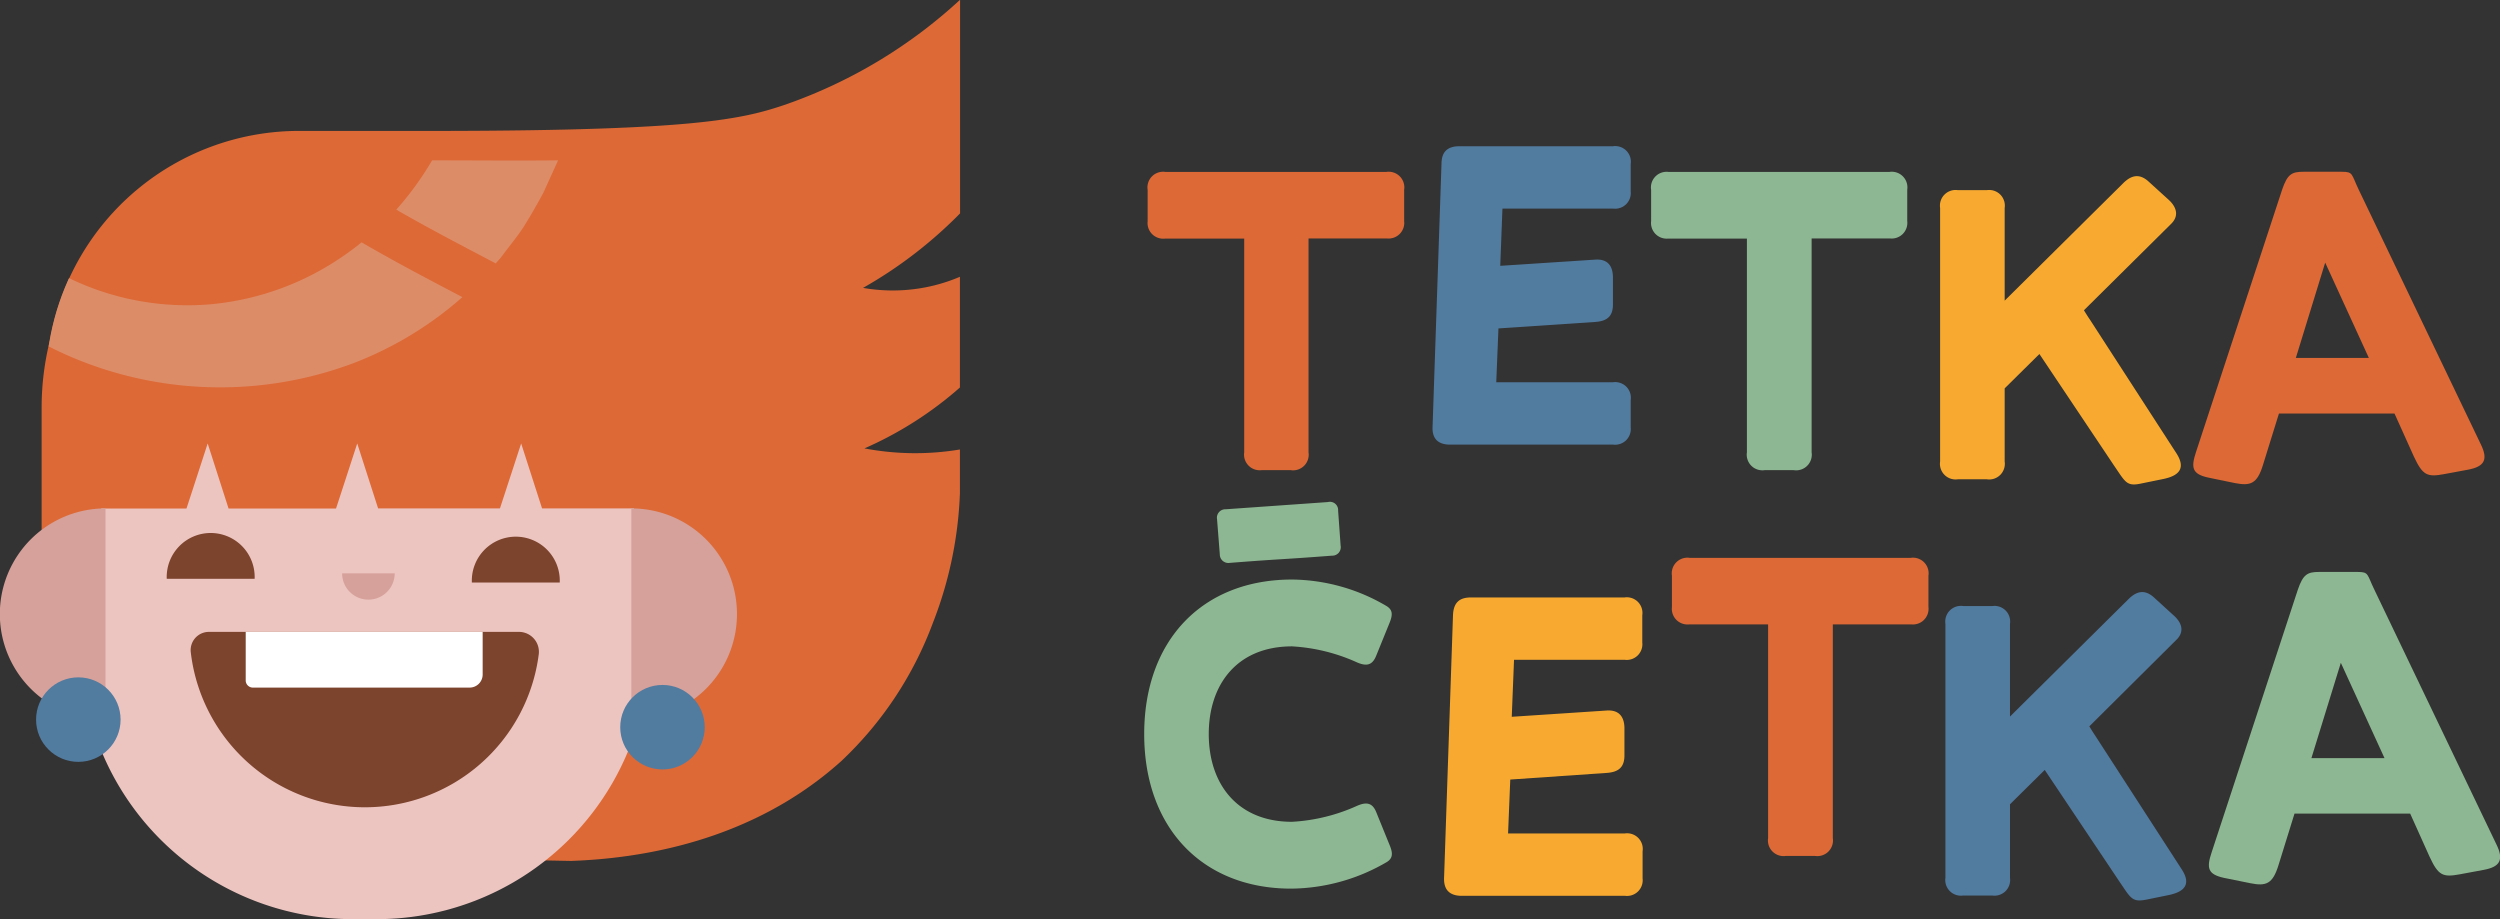 <svg xmlns="http://www.w3.org/2000/svg" xmlns:xlink="http://www.w3.org/1999/xlink" viewBox="0 0 319.48 117.46"><rect x="0" y="0" width="319.48" height="117.46" fill="#333333" stroke="none"/><defs><style>.cls-1{fill:none;}.cls-2{fill:#8db792;}.cls-3{fill:#dd6936;}.cls-4{fill:#edc5c0;}.cls-5{fill:#d6a19a;}.cls-6{fill:#7c432d;}.cls-7{fill:#fff;}.cls-8{fill:#527ba0;}.cls-9{clip-path:url(#clip-path);}.cls-10{fill:#dd8c68;}.cls-11{fill:#f7aa2f;}</style><clipPath id="clip-path" transform="translate(0 -0.03)"><path class="cls-1" d="M122.69,27.27V0a64,64,0,0,1-22.27,13.38c-5.64,1.93-11.88,3.31-43.29,3.38l-18.93,0h0A32.33,32.33,0,0,0,5.86,49.13V65H30.59L30,94.57c8.18,14.68,13.36,14.88,14.33,14.9L73,110c8.64-.3,23-2.37,34.54-12.76a46.35,46.35,0,0,0,11.69-17.59,50.54,50.54,0,0,0,3.48-16.62V57.44a36.77,36.77,0,0,1-3.77.42,34.27,34.27,0,0,1-8.43-.57,46.67,46.67,0,0,0,7.56-4.17,48.22,48.22,0,0,0,4.64-3.6V35.37a21.81,21.81,0,0,1-12.38,1.41,55.76,55.76,0,0,0,6.92-4.62A56.28,56.28,0,0,0,122.69,27.27Z"></path></clipPath></defs><title>tetka-cetka-logo</title><g id="Layer_2" data-name="Layer 2"><g id="Layer_1-2" data-name="Layer 1"><path class="cls-2" d="M169.69,64.19l-13.05.92a1.08,1.08,0,0,0-1.11,1.28l.35,4.47a1.1,1.1,0,0,0,1.29,1.1c6.79-.53,6.25-.4,13.05-.92a1.08,1.08,0,0,0,1.1-1.29L171,65.29A1.05,1.05,0,0,0,169.69,64.19Z" transform="translate(0 -0.03)"></path><path class="cls-3" d="M122.69,27.3V0a63.85,63.85,0,0,1-22.27,13.38c-5.64,1.93-11.88,3.31-43.29,3.38l-18.73,0h-.2A32.32,32.32,0,0,0,6.39,43.48,35.46,35.46,0,0,0,5.32,52.1V65h0V69.4H30.51L30,94.61c8.18,14.67,13.36,14.87,14.33,14.89l28.63.55c8.64-.3,23-2.37,34.54-12.75a46.44,46.44,0,0,0,11.69-17.6,50.54,50.54,0,0,0,3.48-16.62V57.47a34.59,34.59,0,0,1-12.2-.14,46.93,46.93,0,0,0,12.2-7.78V35.4a21.58,21.58,0,0,1-5.55,1.54,22,22,0,0,1-6.83-.12,55.93,55.93,0,0,0,6.92-4.63A56.28,56.28,0,0,0,122.69,27.3Z" transform="translate(0 -0.03)"></path><path class="cls-4" d="M81,65H69.27L66.6,56.7,63.89,65H48.32L45.65,56.7c-.9,2.77-1.8,5.55-2.71,8.32H29.21L26.54,56.7c-.9,2.77-1.8,5.55-2.71,8.32H12.92a3.16,3.16,0,0,1-2.6,4.32V82.72a34.77,34.77,0,0,0,34.77,34.77h3A34.77,34.77,0,0,0,82.91,82.72V67.83A3,3,0,0,1,81,65Z" transform="translate(0 -0.03)"></path><path class="cls-5" d="M80.68,65V92a13.48,13.48,0,0,0,0-27" transform="translate(0 -0.03)"></path><path class="cls-5" d="M13.48,65V92a13.48,13.48,0,0,1,0-27" transform="translate(0 -0.03)"></path><path class="cls-6" d="M21.31,74a5.62,5.62,0,1,1,11.23,0" transform="translate(0 -0.03)"></path><path class="cls-6" d="M60.3,74.47a5.62,5.62,0,1,1,11.23,0" transform="translate(0 -0.03)"></path><path class="cls-5" d="M43.72,73.3a3.36,3.36,0,0,0,6.72,0" transform="translate(0 -0.03)"></path><path class="cls-6" d="M66.32,80.78a2.55,2.55,0,0,1,2.53,2.85,22.4,22.4,0,0,1-44.47-.25,2.33,2.33,0,0,1,2.3-2.6Z" transform="translate(0 -0.03)"></path><path class="cls-7" d="M31.4,80.75H61.68a0,0,0,0,1,0,0v5.46A1.67,1.67,0,0,1,60,87.87H32.32A.92.92,0,0,1,31.4,87v-6.2A0,0,0,0,1,31.4,80.75Z"></path><circle class="cls-8" cx="10.01" cy="91.96" r="5.4"></circle><circle class="cls-8" cx="84.66" cy="92.93" r="5.4"></circle><g class="cls-9"><path class="cls-10" d="M40.15,35a35.41,35.41,0,0,1-13.41,3.93,34.81,34.81,0,0,1-14.16-1.8,33.85,33.85,0,0,1-4.63-2,62.87,62.87,0,0,0-3.35,8.3,47.63,47.63,0,0,0,4.65,2.28,48.54,48.54,0,0,0,35.94.72A45.78,45.78,0,0,0,59.09,38c-4.33-2.27-8.66-4.54-12.88-7A37.16,37.16,0,0,1,40.15,35Z" transform="translate(0 -0.03)"></path><path class="cls-10" d="M55.22,20.52a39.28,39.28,0,0,1-4.58,6.3c4.17,2.4,8.44,4.63,12.71,6.87.28-.32.57-.63.85-1,.94-1.28,2-2.52,2.83-3.85s1.63-2.74,2.39-4.14l1.9-4.18C66,20.58,60.58,20.52,55.22,20.52Z" transform="translate(0 -0.03)"></path></g><path class="cls-3" d="M164.92,60.11h-3.69A2,2,0,0,1,159,57.83V30.52H148.88a2,2,0,0,1-2.22-2.22v-4A2,2,0,0,1,148.93,22h28.23a2,2,0,0,1,2.28,2.28v4a2,2,0,0,1-2.22,2.22h-10V57.83A2,2,0,0,1,164.92,60.11Z" transform="translate(0 -0.03)"></path><path class="cls-8" d="M183.07,54.58,184.21,21c0-1.54.74-2.28,2.27-2.28h19.64A2,2,0,0,1,208.39,21v3.47a2,2,0,0,1-2.21,2.22H192L191.72,34l12.12-.79c1.54-.12,2.28.74,2.28,2.28v3.47c0,1.48-.74,2.1-2.22,2.21L191.49,42l-.28,6.88h14.91a2,2,0,0,1,2.27,2.28v3.47a2,2,0,0,1-2.21,2.22H185.35C183.81,56.86,183,56.12,183.07,54.58Z" transform="translate(0 -0.03)"></path><path class="cls-2" d="M229.21,60.11h-3.69a2,2,0,0,1-2.28-2.28V30.52H213.17A2,2,0,0,1,211,28.3v-4A2,2,0,0,1,213.22,22h28.23a2,2,0,0,1,2.28,2.28v4a2,2,0,0,1-2.22,2.22h-10V57.83A2,2,0,0,1,229.21,60.11Z" transform="translate(0 -0.03)"></path><path class="cls-11" d="M270.18,59.56l-9.56-14.29-4.44,4.39V59a2,2,0,0,1-2.28,2.28h-3.7A2,2,0,0,1,247.93,59V26.61a2,2,0,0,1,2.27-2.28h3.7a2,2,0,0,1,2.28,2.28V38.45l15.14-15c1-1,2.05-1.31,3.24-.23l2.51,2.28c1.13,1,1.42,2.16.34,3.18l-11.1,11c.17.28.45.74.8,1.25l11,17c1.19,1.83.51,2.85-1.6,3.3l-2.79.57C271.77,62.23,271.66,61.72,270.18,59.56Z" transform="translate(0 -0.03)"></path><path class="cls-3" d="M285.59,61.76l-3.35-.69c-2.11-.45-2.28-1.25-1.6-3.3l11-33.51c.68-2,1.25-2.28,2.73-2.28h4.89c1.48,0,1.2.28,2.16,2.28L317,56.75c1,2,.51,2.9-1.6,3.3l-3.07.57c-2.16.4-2.73.17-3.87-2.28L306,52.88H291.23l-2.05,6.6C288.44,61.87,287.59,62.15,285.59,61.76Zm11.55-28.17-3.75,12.18h9.33Z" transform="translate(0 -0.03)"></path><path class="cls-2" d="M173.44,103c1.31-.57,2-.28,2.45.86l1.71,4.21c.45,1.08.34,1.65-.34,2.1A24.56,24.56,0,0,1,165,113.59c-11.32,0-18.78-7.74-18.78-19.75s7.46-19.75,18.89-19.75a24.14,24.14,0,0,1,12.13,3.42c.68.45.79,1,.34,2.1l-1.71,4.21c-.46,1.14-1.14,1.43-2.45.86a23.25,23.25,0,0,0-8.31-2.05c-7,0-10.64,4.84-10.64,11.21s3.65,11.21,10.64,11.21A23.25,23.25,0,0,0,173.44,103Z" transform="translate(0 -0.03)"></path><path class="cls-11" d="M184.54,112.23l1.14-33.57c.06-1.54.74-2.28,2.28-2.28h19.63a2,2,0,0,1,2.28,2.28v3.47a2,2,0,0,1-2.22,2.22H193.48l-.29,7.28,12.12-.8c1.54-.11,2.28.75,2.28,2.28v3.47c0,1.48-.74,2.11-2.22,2.22L193,99.65l-.28,6.89h14.91a2,2,0,0,1,2.28,2.28v3.47a2,2,0,0,1-2.22,2.22H186.82C185.28,114.51,184.49,113.77,184.54,112.23Z" transform="translate(0 -0.03)"></path><path class="cls-3" d="M231.93,109.41h-3.7a2,2,0,0,1-2.28-2.28V79.82H215.88a2,2,0,0,1-2.22-2.22v-4a2,2,0,0,1,2.28-2.28h28.22a2,2,0,0,1,2.28,2.28v4a2,2,0,0,1-2.22,2.22h-10v27.31A2,2,0,0,1,231.93,109.41Z" transform="translate(0 -0.03)"></path><path class="cls-8" d="M270.86,112.71,261.3,98.42l-4.44,4.39v9.39a2,2,0,0,1-2.27,2.27h-3.7a2,2,0,0,1-2.28-2.27V79.76a2,2,0,0,1,2.28-2.28h3.7a2,2,0,0,1,2.27,2.28V91.6l15.14-15c1-1,2.05-1.31,3.25-.23l2.5,2.28c1.14,1,1.42,2.16.34,3.18L267,92.85c.17.28.45.74.79,1.25l11,17c1.2,1.83.51,2.85-1.59,3.3l-2.79.57C272.46,115.38,272.34,114.87,270.86,112.71Z" transform="translate(0 -0.03)"></path><path class="cls-2" d="M287.59,112.9l-3.36-.68c-2.11-.46-2.28-1.25-1.59-3.3l11-33.52c.68-2,1.25-2.28,2.73-2.28h4.9c1.48,0,1.19.29,2.16,2.28L319,107.89c1,2,.51,2.91-1.59,3.3l-3.07.57c-2.17.4-2.74.17-3.87-2.27L308,104H293.22l-2.05,6.6C290.43,113,289.58,113.3,287.59,112.9Zm11.55-28.17-3.76,12.18h9.34Z" transform="translate(0 -0.03)"></path></g></g></svg>